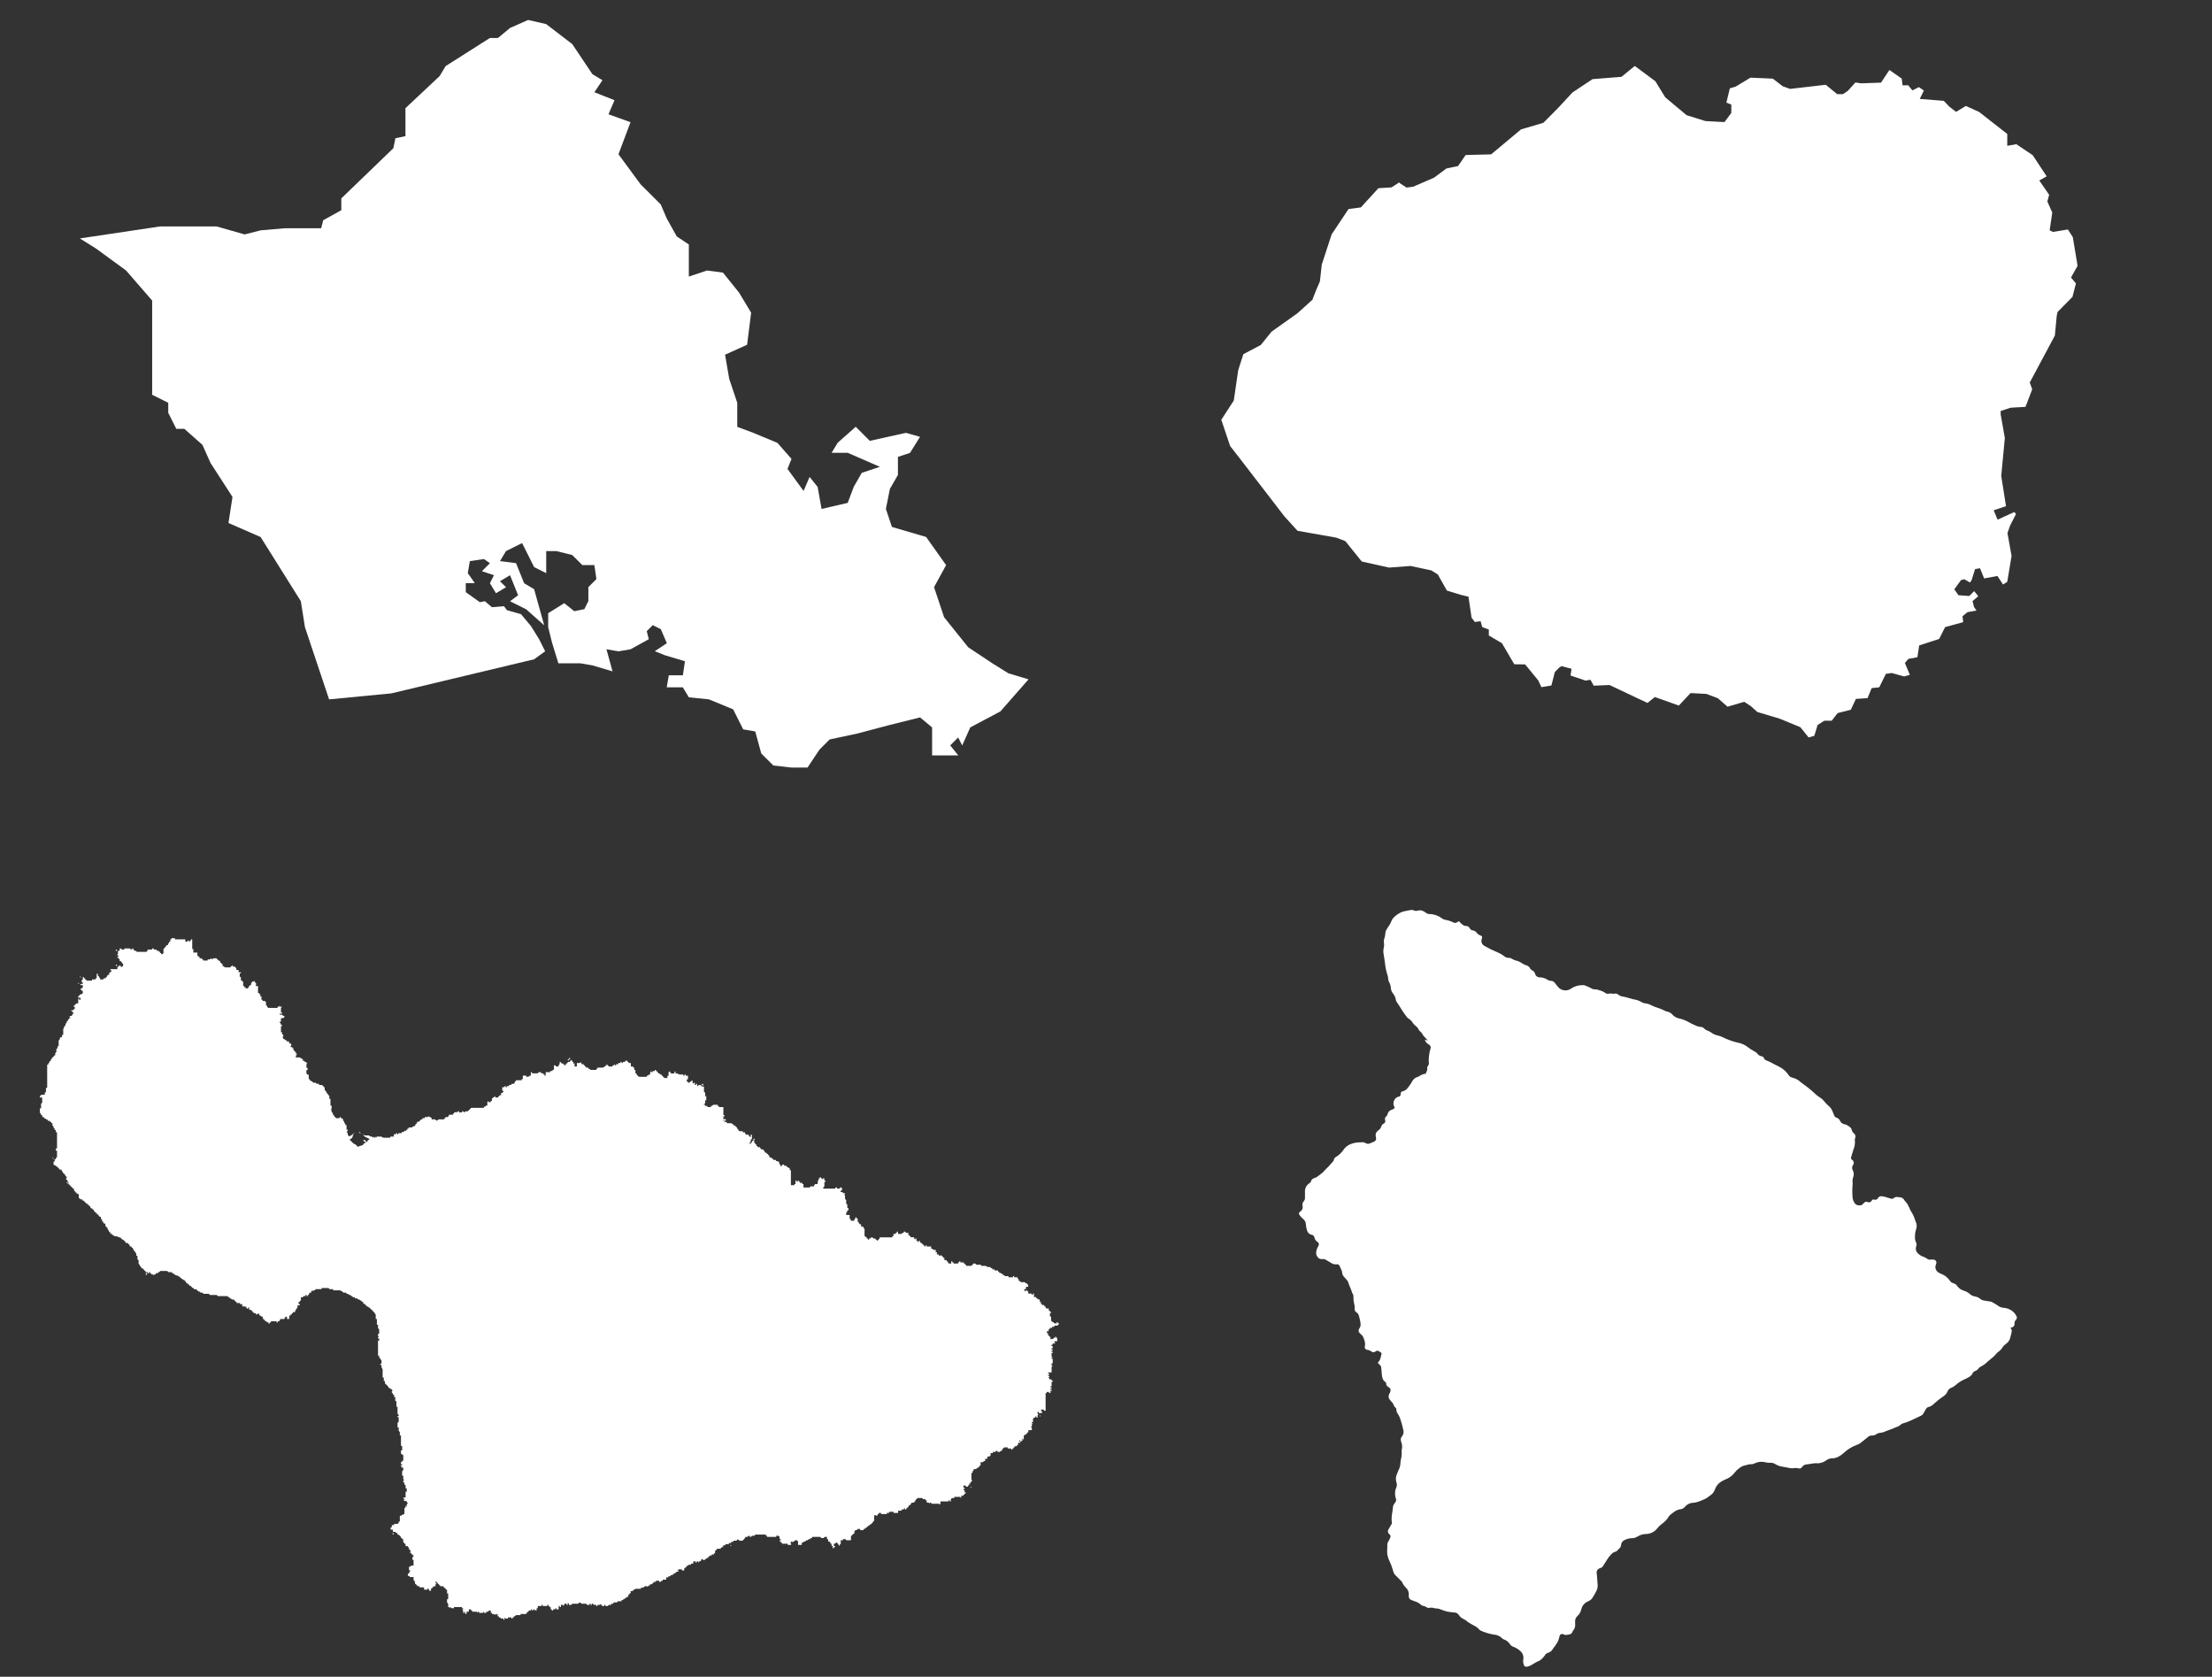 <svg xmlns="http://www.w3.org/2000/svg" width="95" height="72" viewBox="0 0 95 72" fill="none"><rect x="0" y="0" width="95" height="72" fill="#333333" stroke="none"/><path d="M22.939 28.31L16.81 29.773L14.134 30.031L13.097 26.933L12.92 25.815L11.193 23.06L9.812 22.458L9.985 21.339L9.04 19.876L8.694 19.102L7.917 18.414H7.572L7.226 17.726V17.296L6.535 16.951V12.906L5.414 11.615L4.119 10.669L3.429 10.238L6.883 9.722H9.299L10.508 10.066L11.198 9.89L12.235 9.801H13.793L13.881 9.457L14.658 9.027V8.519L16.893 6.365L16.982 5.935L17.413 5.847V4.645L18.88 3.268L19.139 2.838L21.039 1.632H21.385L21.903 1.202L22.68 0.857L23.456 1.034L24.579 1.895L25.443 3.186L25.874 3.444L25.528 3.96L26.392 4.304L26.133 4.907L27.079 5.247L26.562 6.624L27.512 7.915L28.375 8.775L28.634 9.378L29.066 10.153L29.584 10.497V11.875L30.361 11.616L31.05 11.705L31.741 12.565L32.259 13.426L32.087 14.803L31.14 15.231L31.317 16.263L31.663 17.296V18.328L32.353 18.586L33.389 19.017L33.993 19.705L33.821 20.135L34.512 21.082L34.77 20.479L35.116 20.91L35.284 21.853L36.407 21.594L36.665 20.906L37.011 20.304L37.788 20.045L36.407 19.443H35.716L35.975 19.013L36.752 18.325L37.355 18.93L38.909 18.586L39.513 18.758L39.082 19.446L38.564 19.618V20.393L38.218 20.995L38.047 21.853L38.306 22.627L39.774 23.057L40.633 24.266L40.115 25.213L40.547 26.504L41.583 27.794L42.619 28.482L43.309 28.912L44.173 29.171L42.965 30.547L41.67 31.236L41.324 32.01L41.151 31.666L40.81 32.007L41.156 32.437H40.032V31.236L39.514 30.805L38.133 31.15L36.838 31.494L35.63 31.752L35.198 32.184L34.681 32.959H33.99L33.213 32.87L32.695 32.355L32.436 31.408L31.918 31.319L31.487 30.459L30.447 30.031L29.584 29.943L29.325 29.513H28.635L28.724 28.996H29.328L29.416 28.394L28.553 28.135L28.121 27.963L28.64 27.619L28.38 27.016L28.034 26.844L27.776 27.103L27.864 27.447L27.082 27.88L26.564 27.968L26.046 27.88L26.307 28.828L25.444 28.571L24.926 28.482H23.981L23.716 27.621L23.543 26.933V26.331L24.233 25.9L24.665 26.245L25.096 26.157L25.269 25.812V25.21L25.614 24.865L25.526 24.263H25.008L24.576 23.832L23.892 23.663H23.458V24.61L22.94 24.352L22.423 23.32L21.732 23.663L21.473 24.094L22.163 24.182L22.509 25.043L22.94 25.301L23.372 26.85L22.595 26.162L21.905 25.818L22.25 25.559L21.905 24.699L21.473 24.957L21.732 25.215L21.301 25.473L21.041 25.043L21.214 24.699L20.697 24.527L21.041 24.182L20.783 24.006L20.178 24.094L20.09 24.61L20.392 25.04H20.004V25.427L20.608 25.858L20.824 25.815L21.126 26.073L21.644 26.03L21.773 26.201L22.378 26.373L22.809 26.89L23.155 27.45L23.413 27.965L22.941 28.31L22.939 28.31Z" fill="white"></path><path d="M4.975 41.42H5.025V41.47H4.975V41.42ZM10.917 42.114V42.163H10.966L10.917 42.114ZM4.975 40.776H5.025V40.826H4.975V40.776ZM3.341 42.212L3.39 42.262V42.212H3.341ZM3.44 41.965H3.489L3.44 41.916V41.965ZM15.226 48.65L15.126 48.7H15.176L15.225 48.65H15.226ZM15.424 48.65H15.473L15.523 48.675L15.424 48.6V48.65L15.424 48.65ZM12.7 45.234H12.75V45.283H12.7V45.234ZM15.523 48.675L15.572 48.712V48.7L15.523 48.675ZM30.18 46.57V46.521L30.131 46.57L30.18 46.62L30.23 46.57H30.18ZM31.122 48.155L31.17 48.105V48.056H31.072V48.105H31.121V48.155H31.122ZM32.359 48.898H32.408V48.948H32.359V48.898ZM24.436 45.431H24.485V45.481H24.436V45.431ZM24.386 45.481H24.436V45.53H24.386V45.481ZM2.846 50.73L2.895 50.829L2.945 50.78H2.895L2.846 50.73V50.73ZM6.262 54.741H6.312V54.642L6.262 54.692V54.74V54.741ZM2.252 49.739H2.284L2.252 49.69V49.739ZM2.284 49.739L2.351 49.839L2.301 49.739H2.284ZM44.69 60.783H44.641L44.69 60.832V60.783ZM45.037 57.168V57.071H45.086V57.021H45.183V56.972H45.281V56.922H45.429V56.873H45.482V56.824H45.433V56.774H45.385V56.824H45.288L45.239 56.774H45.191V56.726H45.142V56.531H45.092V56.382H45.142V56.333H45.092V56.283H45.043V56.186H44.946L44.896 56.137V56.087H44.847V56.038H44.749V55.989H44.701V55.891H44.651V55.794H44.554V55.744H44.505V55.696H44.407V55.547H44.358V55.597H44.309V55.547H44.161V55.45H44.111V55.401H44.062V55.45H44.013V55.401H43.963L44.013 55.351H44.062V55.254H44.159V55.156H44.11V55.107H44.061L44.011 55.057H43.852L43.802 55.008H43.753V54.943L43.703 54.894V54.846H43.556V54.797H43.506V54.846H43.312V54.797H43.163L43.114 54.747H43.065V54.698H43.016L42.958 54.652H42.909V54.603H42.861V54.553H42.712V54.504H42.615V54.455H42.569L42.52 54.405H42.423L42.325 54.356H42.131V54.306H41.936L41.886 54.257H41.789V54.306H41.74V54.356H41.493V54.306H41.443V54.257H41.394V54.208H41.245V54.159H41.196V54.208H41.147V54.257H40.952V54.208H40.902V54.159H40.853V54.257H40.755L40.706 54.207V54.159H40.657V54.109H40.559V54.012H40.511V53.963H40.462V53.913H40.313V53.864H40.237V53.767H40.187V53.669H40.09L40.041 53.621H39.992V53.523H39.797V53.474H39.751V53.523H39.702V53.474H39.652V53.425H39.603V53.375H39.553L39.504 53.326V53.276H39.456V53.326H39.406V53.276H39.357V53.179H39.307V53.228L39.258 53.179V53.13H39.109V53.081H39.06V53.032H39.01V52.934H38.913L38.864 52.885H38.814V52.934H38.765L38.715 52.984H38.567V52.886H38.517V52.936H38.469V52.985H38.371V53.083H38.322V53.132H37.777V53.18L37.678 53.28L37.579 53.18H37.517L37.468 53.132H37.421L37.372 53.18H37.324V53.23H37.274V53.18H37.227V53.132H37.177V53.083H37.13V52.769L37.081 52.72V52.67H36.983V52.573H36.934L36.885 52.523V52.474H36.836V52.322H36.786V52.273H36.737V52.322L36.688 52.371V52.419H36.539V52.37L36.49 52.32V52.171H36.342V52.074L36.39 52.025V51.975H36.44V51.878H36.39V51.729L36.342 51.68V51.532L36.292 51.483V51.334L36.243 51.285H36.292V51.235H36.195V51.186H36.098V51.136H36.147V51.087L36.197 51.039H36.147V50.989H36.098L36.048 51.039H35.951V50.989H35.902L35.853 51.039H35.357V50.989L35.406 50.94V50.745H35.456V50.696H35.406V50.598H35.357L35.308 50.648V50.598H35.259V50.549H35.209V50.598H35.16V50.696H35.111V50.745H35.16L35.111 50.794V50.844H35.013L34.964 50.893V50.943H34.816L34.767 50.992H34.507V50.843H34.458V50.794H34.36V50.745H34.313V50.695H34.264V50.745H34.215V50.695H34.166V50.844H34.116V50.893H33.967V50.249H33.918V50.152H33.869L33.819 50.102H33.771V50.053H33.673V50.004H33.624L33.525 50.103V50.005H33.475V49.908H33.426V49.859H33.328V49.809H33.231L33.132 49.71H33.083L33.033 49.661V49.601H32.984V49.552H32.934V49.504H32.885L32.836 49.456V49.407H32.786V49.358H32.689V49.31H32.639V49.261H32.542V49.214H32.492V49.164L32.393 49.065V48.968H32.344L32.294 49.016V49.065H32.245V49.115H32.197V49.065L32.245 49.016V48.919H32.294V48.724H32.245V48.821H32.197V48.772H32.147V48.722H32.05L32 48.673V48.624H31.903V48.574H31.754L31.706 48.525V48.475H31.657V48.427L31.557 48.328H31.508V48.278H31.459L31.409 48.229H31.214V48.18H31.117V48.13H31.067V47.935H31.117V47.886H31.067V47.539H30.873V47.489H30.823V47.44H30.629L30.579 47.489H30.53V47.539H30.381V47.489H30.284V47.44H30.234V47.392H30.284V47.243H30.333V47.048L30.284 47.097V46.903H30.234V46.656H30.137V46.59L30.088 46.639V46.59H29.99V46.639H29.941V46.542H29.892V46.589H29.842V46.492H29.793V46.541L29.743 46.492V46.395H29.694V46.444H29.645L29.596 46.493H29.547V46.444H29.497V46.347H29.547V46.19H29.449V46.14H29.4V46.19H29.35V46.14H29.156V46.091L29.107 46.14V46.091H29.01V45.994L28.96 46.043V46.093H28.812V46.043H28.762V45.994L28.713 46.043V46.192H28.664V46.289H28.516V46.24H28.466V46.19H28.417V46.141H28.368L28.318 46.092H28.269V46.042H28.22V45.993H28.17V45.943H28.121V45.993H28.023V46.042H27.974V45.993L27.924 46.042V46.139H27.875L27.826 46.189H27.776V46.238H27.438L27.338 46.139V46.09H27.289V45.941H27.24V45.844H27.19V45.795H27.093V45.646H26.995V45.597H26.946V45.548H26.849V45.597H26.751V45.646H26.702V45.597H26.652V45.646H26.555V45.696H26.458V45.745H26.408V45.696L26.359 45.745H26.309V45.795H26.155L26.055 45.695V45.745H26.006V45.794H25.958L25.908 45.843H25.66V45.892H25.611V45.941H25.364L25.314 45.892H25.265V45.843H25.168V45.794H25.118V45.745H25.069V45.695H24.971V45.646L24.923 45.597V45.646H24.774V45.795H24.677V45.646L24.628 45.695V45.598H24.578V45.549L24.529 45.499V45.549H24.479V45.598H24.382V45.647H24.333V45.697H24.283V45.746H24.234V45.697H24.184V45.647L24.143 45.689L24.135 45.647H24.086V45.598H24.036V45.695L23.987 45.745V45.794H23.889L23.84 45.745H23.791V45.94H23.727V45.989H23.63V46.038H23.435V46.187H23.386V46.138H23.338V46.088H23.241V46.039H23.144L23.094 46.088H22.847V46.039H22.798V46.188H22.748L22.699 46.237H22.602V46.188H22.453V46.336H22.404V46.385H22.157V46.434H22.107V46.492L22.058 46.541H21.96V46.588H21.863V46.638H21.766V46.685H21.716V46.636H21.667V46.685H21.57V46.834H21.619V46.882L21.57 46.932H21.52V47.029H21.471L21.372 47.128H21.274V47.079H21.225V47.128H21.175L21.126 47.178V47.275H21.076V47.325H20.979V47.275L20.93 47.325V47.472H20.88L20.831 47.522H20.782V47.571H20.238L20.089 47.72H19.992L19.942 47.769L19.893 47.72H19.843V47.769H19.696L19.745 47.72H19.648V47.769H19.598V47.72L19.549 47.769H19.5V47.819H19.45V47.868H19.277V47.917L19.228 47.966H19.131V48.015H19.081V48.065H18.833L18.784 48.114H18.734L18.686 48.065H18.537V48.015L18.488 47.966H18.438L18.389 47.917V47.966H18.24V48.015H18.143V48.065H18.092L17.993 48.164H17.943L17.894 48.213V48.263H17.845V48.312L17.795 48.361H17.746L17.696 48.411H17.549V48.459H17.499V48.509H17.45V48.558H17.352V48.608H17.255V48.657H17.108V48.706H17.058V48.657H17.009V48.706H16.911V48.804H16.763V48.853H16.466L16.368 48.804H16.174V48.853L16.124 48.804V48.853H16.076V48.804L16.026 48.853L15.977 48.804H15.928L15.83 48.754H15.663L15.614 48.717V48.754L15.663 48.804L15.858 48.901V48.95H15.808L15.759 49.048L15.662 48.95H15.612V48.999L15.71 49.048L15.66 49.098H15.611V49.147L15.513 49.197H15.47L15.372 49.246L15.275 49.149L15.178 49.099L15.03 48.952V48.902H15.078L15.128 48.853L15.177 48.704L14.982 48.801L14.933 48.704V48.655L14.883 48.605L14.933 48.556V48.506H14.883V48.312H14.834V48.262L14.785 48.213V48.163L14.735 48.114V48.065L14.686 48.015H14.636V47.966H14.587V48.015H14.439L14.39 47.966L14.341 47.917V47.868H14.291V47.771H14.242V47.673L14.192 47.624H14.242V47.475H14.192V47.184H14.143V47.035H14.094V46.974H14.044V46.925L13.996 46.876V46.827H13.946V46.683H13.897V46.634H13.848V46.587H13.699V46.537H13.601L13.552 46.488H13.455L13.405 46.438L13.308 46.389V46.34H13.259V46.146H13.209L13.16 46.096V45.948H13.209V45.85H13.16V45.703L13.209 45.653H13.16V45.604H13.11L13.061 45.554H13.012V45.505L12.963 45.456L12.866 45.406H12.702V45.357L12.752 45.308H12.702V45.16H12.654V45.11H12.604V45.013H12.557V44.963H12.508L12.458 44.914H12.508V44.817H12.46L12.412 44.768V44.719H12.314V44.669H12.265L12.216 44.62H12.166V44.571L12.117 44.521H12.166V44.424H12.117V44.326H12.067V44.062H12.117V44.013H12.067V43.965L12.018 43.916V43.868H12.067V43.72H12.165L12.214 43.671V43.621H12.165L12.115 43.572H12.018V43.523H12.115V43.473H12.066V43.279L12.115 43.23H12.018V43.181L11.969 43.23H11.92V43.279H11.523L11.473 43.23V43.181H11.424V43.032L11.376 42.983H11.278V42.933H11.229V42.785H11.18V42.687H11.13V42.638H11.081V42.34H10.983V42.291L11.033 42.241H10.983V42.193H10.934V42.143H10.837V42.193H10.787V42.29H10.738V42.34H10.688V42.389L10.639 42.438H10.542V42.389H10.492V42.34H10.443V42.145H10.393V42.095H10.345V41.947H10.296V41.798H10.345V41.749H10.248V41.651H10.15V41.554H10.101V41.505H10.003V41.439L9.954 41.489H9.905V41.538H9.658L9.608 41.489H9.559V41.391H9.509V41.342H9.46V41.293L9.411 41.243H9.361V41.194H9.313V41.148H9.164L9.115 41.197L9.065 41.148L9.016 41.197H8.919V41.245H8.724V41.196H8.674V41.148H8.577V41.099H8.528V41.051H8.478V40.903H8.303V40.75H8.255V40.333H8.205V40.383H8.156V40.432H8.106V40.383H8.057V40.432H7.96V40.335H7.512V40.286H7.363V40.335H7.313V40.432H7.264V40.482L7.216 40.531V40.581H7.166L7.117 40.629V40.678H7.067V40.728H7.022V40.923L6.972 40.972H6.923V40.923H6.874V40.873H6.824V40.824H6.727V40.774H6.63L6.58 40.725H6.531V40.774H6.336V40.824L6.287 40.873H5.88L5.831 40.824H5.781L5.732 40.774V40.725H5.683V40.774H5.634V40.725L5.585 40.774V40.725H5.337V40.774H5.239L5.19 40.725H5.141V40.822H5.092L5.043 40.872H5.092L5.043 40.921H5.092L5.043 40.971V41.03H5.092V41.079H5.041V41.127H5.09V41.175H5.139V41.273H5.188L5.237 41.322V41.371H5.287V41.469L5.237 41.518H5.188V41.469H5.091V41.518H5.04V41.616H4.742V41.664H4.791V41.714H4.742V41.763H4.689V41.86H4.64L4.591 41.91V41.959H4.542V42.008H4.445V42.058H4.301V42.008L4.251 41.959V41.91H4.202V41.812H4.152V42.007H4.104V42.056H3.952V42.106H3.704V42.056H3.654V42.007H3.605V41.958H3.556V42.055L3.507 42.104V42.154L3.556 42.202V42.252H3.459V42.301H3.556V42.398L3.507 42.448H3.458V42.497H3.507V42.547H3.556V42.644L3.507 42.692H3.458L3.358 42.792V42.841H3.456V42.938H3.408V42.889H3.359V43.084H3.261V43.133H3.212V43.183H3.163V43.231H3.212V43.328H3.163V43.378H3.065V43.427H3.114V43.477H3.163V43.526H3.114V43.575L3.065 43.625H3.016L2.966 43.674H3.016V43.723H2.966V43.772H2.917V43.846H2.864V43.944H2.815V44.041H2.765V44.09L2.716 44.188V44.435H2.667V44.532H2.617L2.568 44.581V44.631L2.519 44.68V44.927H2.47V45.025H2.421V45.173L2.371 45.223V45.32H2.322V45.37H2.272V45.419H2.223V45.468L2.174 45.518V45.567H2.124V45.617L2.075 45.666V45.715H2.026V46.713H1.973V46.908H1.923V47.005H1.762V47.055H1.714V47.152L1.764 47.103L1.813 47.152V47.347L1.764 47.395V47.59H1.714V47.785L1.764 47.834V47.884H1.811V47.932L1.861 47.981H1.908V48.031H1.957L2.006 48.08H2.055V48.13H2.153V48.179H2.202V48.228H2.252V48.326L2.301 48.375V48.424L2.35 48.473V48.523H2.4V48.62H2.449V49.313H2.4V49.411H2.449V49.678L2.4 49.728V49.777H2.35V49.874H2.301V50.022H2.35L2.4 50.072H2.449V50.121H2.498V50.17H2.547V50.22H2.644V50.269L2.694 50.319V50.368H2.743V50.417H2.793V50.467L2.842 50.515L2.891 50.565H2.842V50.662H2.891V50.711L2.941 50.761V50.858H2.99V50.907H3.039V50.957H3.088V51.006H3.137V51.055H3.187V51.152H3.236V51.202H3.286V51.251H3.335L3.384 51.3V51.449H3.434V51.498H3.531V51.547H3.581L3.729 51.696H3.779V51.745H3.828V51.794H3.877V51.844L3.927 51.893H3.976V51.943H4.026V52.007H4.074V52.056H4.123V52.105H4.173V52.154H4.235V52.2L4.284 52.25H4.332V52.347H4.381V52.445H4.429V52.494L4.478 52.543H4.526V52.641L4.574 52.69L4.624 52.739V52.789L4.673 52.838V52.888H4.722V52.937L4.772 52.986H4.821V53.036H4.871L4.92 53.085H5.017L5.115 53.134H5.164L5.263 53.233H5.313V53.282H5.362V53.332H5.412V53.381H5.509V53.431H5.558V53.48L5.608 53.529H5.656V53.579H5.706V53.627L5.755 53.677V53.726H5.804V53.776L5.854 53.825V53.922H5.903V54.071L5.953 54.12V54.268L6.002 54.318V54.367H6.051V54.416L6.101 54.466H6.149V54.515H6.199V54.565H6.248V54.626H6.345V54.674H6.395V54.626H6.444V54.674H6.494V54.723H6.591V54.772L6.64 54.723H6.689V54.673H6.786V54.626H6.836L6.885 54.576H7.177L7.243 54.626H7.391V54.674H7.441L7.49 54.724L7.588 54.773H7.637L7.686 54.822H7.735V54.872H7.784V54.916H7.834L7.883 54.966H7.932V55.013H7.982V55.063L8.031 55.112H8.081V55.161H8.13V55.21H8.179L8.228 55.259L8.277 55.309H8.327V55.358H8.424L8.523 55.458H8.573L8.622 55.507H8.72V55.556H8.967L9.016 55.606H9.308L9.357 55.655H9.767L9.816 55.703H9.864V55.753H9.914L9.963 55.802H10.06V55.852H10.11V55.901H10.159V55.95H10.307V56H10.404V56.097H10.553V56.147H10.602V56.196H10.652V56.147H10.701V56.244H10.799V56.293H10.847V56.343H10.896V56.392H10.994V56.442H11.043L11.093 56.392L11.142 56.442V56.491H11.191L11.241 56.54H11.29V56.638H11.339V56.687H11.388V56.736H11.437L11.487 56.785H11.536V56.834H11.586V56.785H11.635V56.736H11.882V56.785H11.931V56.736H11.981L12.03 56.687V56.638H12.225V56.588L12.274 56.539H12.324V56.636H12.421V56.488H12.485V56.438H12.535V56.389H12.582V56.34H12.68V56.242H12.729V56.194L12.778 56.144V56.047H12.876V55.998H12.826V55.9H12.876V55.851H12.924V55.702H13.021V55.654H13.119V55.604H13.168V55.654H13.218V55.604H13.267V55.555L13.316 55.505H13.366V55.456L13.414 55.407L13.464 55.456V55.407H13.513L13.563 55.357H13.81V55.308H14.107L14.157 55.357H14.306V55.407H14.602L14.7 55.456L14.749 55.505H14.847L14.896 55.555H14.945L14.994 55.604H15.043L15.092 55.654H15.142V55.702H15.239V55.752H15.337L15.386 55.801H15.435L15.484 55.85H15.533V55.9H15.594V55.949L15.643 55.998H15.692V56.048H15.742V56.097H15.791L15.841 56.147H15.89V56.196H15.939V56.245H15.989V56.294H16.037V56.343H16.087V56.393L16.136 56.442V56.637H16.186V56.884H16.235V57.032L16.284 57.082V57.277H16.235V57.374H16.284L16.235 57.423V57.473H16.284V57.57H16.235V58.214H16.284V58.312H16.334V58.361L16.383 58.41V58.559H16.334V58.609H16.383V58.706L16.433 58.803V59.151H16.482V59.299H16.53V59.397L16.679 59.545V59.595H16.728L16.778 59.644H16.827V59.694H16.877L16.827 59.743V59.792L16.877 59.841V59.89H16.926V59.987H16.975V60.161H17.025V60.408H17.073V60.706L17.123 60.755V60.804H17.073V60.854H17.123V61.049L17.073 61.098V61.293H17.123V61.441L17.172 61.49V61.639H17.221V62.084H17.271V62.279H17.221V62.428H17.271V62.476H17.32V62.724H17.271V62.773H17.221V62.871H17.271V62.92H17.221V62.98H17.271V63.026H17.32V63.123L17.271 63.173V63.367H17.32V63.515L17.37 63.565H17.32V63.662H17.37V63.759H17.419V63.908H17.468V64.056H17.419V64.304H17.322V64.353H17.371V64.403H17.322L17.371 64.452H17.468V64.501L17.518 64.55L17.468 64.599V64.697L17.419 64.647V64.745H17.37V64.993L17.32 65.042H17.271L17.221 65.09H17.172V65.338H17.123V65.388L17.073 65.437H16.925V65.487H16.828V65.584H16.779V65.681H16.876V65.779H16.974L17.023 65.828H17.071V65.896H17.121L17.22 65.995V66.045H17.269V66.094H17.319V66.242H17.368V66.291H17.418V66.388H17.515V66.438H17.563V66.535H17.613V66.585L17.662 66.633H17.613V66.683H17.662V66.732H17.712V66.781H17.761V66.831L17.712 66.88V66.978H17.761V67.225H17.664L17.614 67.274H17.565V67.423H17.614V67.472H17.565L17.614 67.521H17.565V67.571H17.516V67.668H17.565L17.614 67.718H17.763V67.866H17.823L17.774 67.916H17.823V68.013H17.873V68.062H17.92V68.112H18.017V68.161H18.212V68.259H18.361V68.209H18.41V68.259L18.46 68.308H18.509V68.211H18.559V68.162H18.608V68.113H18.705V68.015H18.755L18.705 67.966V67.917H18.755V67.966H18.804V68.015H18.854V68.065H18.903V68.114H19.052V68.164H19.101V68.212H19.149V68.261H19.199V68.42H19.248V68.668H19.199V68.809L19.248 68.859V69.007H19.298V69.057L19.347 69.007L19.396 69.057H19.494V69.007H19.84V69.057H19.89V69.106H19.84L19.89 69.155V69.253H19.939V69.204H19.988L19.939 69.253H19.988V69.302H20.038V69.205H20.135V69.107H20.232V69.157H20.282V69.206H20.477L20.526 69.255V69.206H20.575V69.255H20.737L20.786 69.206V69.255H20.884V69.206H20.981V69.157H21.078V69.254H21.128V69.304H21.225V69.353L21.275 69.304L21.324 69.353V69.304H21.373V69.401H21.423V69.45H21.472L21.522 69.5H21.619V69.549H21.668V69.452L21.718 69.501H21.815V69.452H21.964V69.501H22.013V69.452H22.063V69.402H22.112L22.161 69.353H22.356V69.304H22.604V69.254H22.654V69.206H22.703V69.156H22.8V69.107H22.85V69.156H22.899V69.107H22.948V69.156L22.998 69.107V69.156H23.047V69.059H23.097V68.962H23.262V68.912H23.31V68.962H23.505V68.912H23.554V68.962H23.603V69.011H23.651V69.108H23.7V69.158H23.747V69.108H23.845V69.059H23.894V69.108H23.992V68.96H24.041V69.009H24.09V68.912H24.188V68.961L24.237 68.912V68.862H24.334V68.912H24.384V68.814L24.433 68.864V68.913H24.531L24.58 68.864H24.828L24.877 68.814H24.926L24.975 68.864H25.17L25.219 68.913H25.317V68.864H25.365V68.913H25.415V68.864H25.464L25.513 68.913H25.611V68.963H25.66V68.913H25.758L25.807 68.864V68.913H25.856V68.963H25.954V68.913H26.003V68.963H26.101L26.15 68.913H26.247V68.864H26.345V68.807H26.492L26.542 68.758H26.691V68.71H26.74L26.789 68.662H26.839V68.613H26.888L26.936 68.564H26.986V68.467H27.035V68.419H27.085V68.322H27.182V68.272H27.232L27.281 68.223H27.528V68.174H27.625L27.675 68.125H27.724V68.076L27.773 68.125H27.823L27.872 68.076H27.922V68.026H28.019V67.977H28.068V67.927H28.166V67.878H28.314V67.927H28.364L28.413 67.878H28.462V67.829H28.61V67.731H28.708V67.682H28.799V67.633H28.896V67.584H28.945L28.995 67.535H29.043V67.485H29.14V67.436H29.09L29.139 67.386H29.288V67.436H29.385V67.338H29.434V67.289H29.484V67.24H29.532L29.582 67.19H29.679V67.142H29.776V67.044H29.874V67.094H29.923V67.044H29.973L30.022 67.094V67.044H30.07L30.12 66.995V66.946H30.169L30.219 66.995H30.268V66.946H30.317L30.367 66.896H30.416V66.847H30.466V66.797H30.563V66.748H30.66V66.699H30.71V66.601L30.809 66.502H30.958V66.453H31.007V66.403L31.057 66.453V66.355H31.154V66.306H31.303V66.257H31.4V66.207H31.497V66.158H31.645V66.109H31.712L31.762 66.158H31.906V66.109H31.956V66.06H32.005V65.994H32.103L32.151 65.944H32.2V65.994H32.25L32.299 65.944H32.397L32.446 65.895H32.892V65.944H32.941V65.994H33.337V65.944H33.434L33.484 65.994V66.091H33.533V66.14H33.484V66.189H33.533V66.238H33.583V66.288H33.83V66.337H33.978V66.288L33.929 66.238H33.978V66.189H34.028V66.238L34.077 66.189H34.127V66.14H34.224L34.273 66.189V66.338H34.433V66.24H34.482L34.532 66.191H34.581L34.63 66.141H34.68L34.729 66.093H34.778L34.827 66.044H34.877V65.994H35.224L35.272 66.044H35.37L35.419 65.994H35.516V66.092H35.566V66.189H35.615L35.665 66.238V66.288H35.714V66.385H35.763V66.483H35.812V66.433H35.861V66.384H35.812V66.286H35.861L35.911 66.237H35.96V66.286H36.009V66.336L36.059 66.385V66.336L36.108 66.286V66.138H36.206V66.089H36.303L36.352 66.138H36.547V65.943H36.596V65.897H36.646V65.848H36.695V65.751L36.745 65.701H36.794L36.843 65.652H36.94V65.704H37.089V65.654H37.151V65.607H37.2L37.25 65.558L37.299 65.509H37.347V65.459H37.397L37.496 65.36V65.311H37.545V65.064H37.643V65.112L37.692 65.064V65.014H37.742V64.965H37.839V65.014H38.086V64.965H38.183V64.916H38.378V64.965H38.573V64.868H38.722V64.818H38.819V64.769H38.868V64.818H38.917V64.769H38.966V64.719H39.016V64.67L39.065 64.621H39.114V64.571L39.164 64.523H39.261V64.473H39.311V64.424L39.36 64.374L39.408 64.325H39.603L39.653 64.374H39.75V64.424H39.799V64.521H39.897V64.57L39.945 64.521H39.995V64.57H40.342V64.619L40.391 64.57V64.472H40.737V64.423H40.787V64.472H40.836V64.375L40.886 64.326H40.983V64.276H41.231L41.28 64.326V64.228H41.378V64.179H41.427V64.129H41.477V64.08H41.427V63.983H41.378V63.933H41.427V63.884H41.378V63.786H41.475V63.836H41.572V63.786H41.622V63.689L41.671 63.739V63.641H41.721V63.592H41.77L41.721 63.542V63.245H41.77V63.178L41.819 63.129V63.082H41.917L41.966 63.032H42.015V62.985H42.064V62.935H42.114V62.787H42.211L42.26 62.737H42.31V62.64H42.407V62.542H42.495L42.544 62.493V62.396H42.641V62.346H42.739L42.788 62.297H42.837V62.346H42.935L42.984 62.297H43.034V62.248L43.082 62.198L43.132 62.149H43.28V62.198H43.429V62.248H43.478V62.198H43.528V62.149H43.577V62.099H43.674V62.05H43.724V61.953H43.821V61.903H43.772V61.854H43.821V61.903H43.871V61.854H43.92V61.804H43.871L43.92 61.755V61.804H43.969V61.656L44.019 61.606H44.068V61.557H44.117V61.508H44.166V61.41H44.315V61.313L44.265 61.263H44.315V61.166L44.364 61.117H44.315V61.067H44.364V60.919L44.413 60.87H44.463V60.821H44.512V60.87H44.562V60.773L44.611 60.723H44.562V60.626H44.611V60.675H44.759V60.626H44.709L44.759 60.577H44.709V60.527H44.807L44.856 60.577H44.906V59.818H44.955V59.769H45.052V59.818H45.115V59.721H45.164V59.671H45.115V59.622H45.164V59.572H45.115V59.523H45.164V59.328H45.212V59.279H45.163V59.229H45.066V59.18L45.016 59.131H45.066V59.081H45.016V59.032H45.066V58.982H45.016V58.933H45.164V58.686L45.213 58.637H45.164V58.539H45.212V58.344H45.163V58.296H45.212L45.163 58.247V58.098H45.212V58.049H45.163V57.999H45.212V57.95H45.163V57.9H45.212V57.803H45.163V57.74H45.212V57.69H45.31V57.643H45.26L45.31 57.593H45.407V57.449H45.358V57.399H45.31V57.449H45.261L45.212 57.498H45.114V57.401H45.065V57.351H45.015V57.254H44.966V57.157L44.964 57.148L45.037 57.168ZM41.718 63.853H41.669L41.718 63.902V63.853ZM16.86 65.834H16.909V65.883H16.86V65.834ZM31.418 66.379L31.369 66.329V66.379H31.418Z" fill="white"></path><path d="M57.915 8.977L58.445 8.906L59.2 8.081L59.764 8.046L60.09 7.834L60.126 7.87L60.408 8.054L60.691 8.018L61.59 7.629L62.119 7.235L62.62 7.129L62.947 6.656L64.041 6.628L65.325 5.556L66.285 5.273L66.928 4.624L67.534 3.97L68.396 3.398L69.638 3.299L70.21 2.833L71.093 3.487L71.516 4.176L71.868 4.472L72.433 4.945L73.245 5.199L74.062 5.242L74.356 4.849V4.489L74.144 4.407L74.292 3.793L74.537 3.722L75.18 3.334L76.139 3.377L76.563 3.704L76.881 3.817L78.412 3.64L78.903 4.043H79.148L79.359 3.902L79.686 3.542L79.931 3.578L80.785 3.549L81.145 3.005L81.674 3.373L81.709 3.662H81.954L82.131 3.881L82.414 3.74L82.625 3.889L82.449 4.248L83.48 4.33L83.725 4.584L84.007 4.803L84.43 4.549L85.002 4.81L86.207 5.753V6.261L86.595 6.191L87.3 6.663L87.9 7.573L87.582 7.75L88.006 8.364L87.928 8.654L88.14 9.126L88.027 9.889L88.168 9.959L88.81 9.854L89.022 10.181L89.227 11.416L88.945 11.916L89.156 12.171L89.007 12.749L88.365 13.399L88.33 13.575L88.252 14.408L87.173 16.426L87.279 16.716L86.99 17.471L86.354 17.507L85.924 17.647V17.796L86.103 18.806L85.948 20.436L86.153 21.734L85.623 21.912L85.792 22.314L86.506 21.987L86.584 22.069L86.329 22.566L86.216 22.892L86.392 23.873L86.206 24.985L86.025 25.099L85.785 24.732L85.213 24.838L85.037 24.401L84.825 24.436L84.677 24.908L84.607 25.015L84.362 24.873L84.222 24.908L83.932 25.304L84.109 25.558L84.574 25.593L84.786 25.382L84.961 25.601L84.716 25.812L84.78 26.067L84.886 26.215L84.498 26.285L84.285 26.461L84.314 26.715L83.538 26.927L83.283 27.435L82.425 27.714L82.347 28.222L81.959 28.293L81.811 28.469L82.023 28.977L81.778 29.047L81.248 28.899L80.994 28.935L80.71 29.512L80.383 29.548L80.207 29.977L79.706 30.012L79.487 30.478L78.922 30.619L78.668 30.946H78.351L78.062 31.13L77.92 31.596L77.675 31.666L77.323 31.227L76.434 30.86L75.474 30.573L75.192 30.319L74.909 30.135L74.196 30.346L73.772 29.979L73.282 29.796L72.604 29.761L72.102 30.297L71.073 29.93L70.755 30.184L69.123 29.414L68.446 29.443L68.306 29.189L68.093 29.224L67.452 29.006L67.493 28.716L67.063 28.603L66.957 28.674L66.777 28.856L66.629 29.435L66.199 29.506L66.064 29.216L65.5 28.529L65.034 28.523L64.505 27.619L63.941 27.287V27.033L63.658 26.927L63.587 26.673L63.343 26.708L63.201 26.525L63.067 25.621L62.74 25.543L62.141 25.36L61.752 24.669L61.469 24.492L60.58 24.302L59.656 24.372L58.484 24.111L57.779 23.236L57.39 23.087L55.725 22.792L55.16 22.17L53.255 19.696L52.831 19.152L52.452 18.025L52.988 17.199L53.179 15.892L53.398 15.209L54.147 14.814L54.611 14.241L55.721 13.452L56.364 12.873L56.503 12.512L56.687 12.082L56.768 11.355L57.193 10.06L57.915 8.978L57.915 8.977Z" fill="white"></path><g clip-path="url(#clip0_74_976)"><path d="M59.781 65.418C59.771 65.359 59.766 65.29 59.766 65.221C59.766 65.133 59.775 65.047 59.791 64.963L59.789 64.972C59.801 64.896 59.816 64.827 59.82 64.753C59.82 64.676 59.849 64.605 59.897 64.549V64.549C59.915 64.531 59.93 64.509 59.942 64.486L59.943 64.484C59.953 64.459 59.959 64.429 59.96 64.398C59.958 64.375 59.953 64.353 59.944 64.333V64.335C59.925 64.275 59.914 64.205 59.914 64.133C59.914 64.041 59.933 63.952 59.967 63.871L59.965 63.876C59.982 63.841 59.992 63.8 59.992 63.757C59.992 63.723 59.986 63.69 59.974 63.66L59.975 63.661C59.959 63.614 59.95 63.56 59.95 63.504C59.95 63.425 59.968 63.349 60.001 63.28L60 63.284C60.028 63.208 60.062 63.139 60.092 63.067C60.123 62.992 60.143 62.905 60.145 62.814V62.813C60.148 62.762 60.155 62.713 60.167 62.667L60.166 62.672C60.188 62.591 60.2 62.498 60.2 62.403C60.2 62.375 60.199 62.348 60.197 62.32V62.324C60.197 62.317 60.196 62.309 60.196 62.301C60.196 62.273 60.2 62.245 60.206 62.219V62.221C60.213 62.189 60.218 62.151 60.218 62.112C60.218 62.05 60.206 61.991 60.185 61.937L60.186 61.94C60.18 61.923 60.174 61.902 60.169 61.881V61.878C60.163 61.859 60.159 61.838 60.159 61.816C60.159 61.765 60.178 61.718 60.209 61.681C60.254 61.628 60.28 61.56 60.28 61.486C60.28 61.46 60.277 61.434 60.27 61.409V61.411C60.224 61.192 60.168 61.003 60.099 60.821L60.108 60.849C60.087 60.796 60.062 60.751 60.031 60.708L60.033 60.71C59.995 60.664 59.972 60.606 59.972 60.542C59.972 60.539 59.972 60.535 59.972 60.531C59.972 60.494 59.955 60.46 59.928 60.437C59.924 60.434 59.921 60.431 59.918 60.428C59.856 60.381 59.857 60.303 59.812 60.247C59.766 60.192 59.721 60.149 59.683 60.096C59.654 60.059 59.637 60.014 59.637 59.964C59.637 59.922 59.65 59.882 59.671 59.848L59.67 59.849C59.688 59.818 59.703 59.782 59.714 59.744L59.715 59.741C59.719 59.727 59.722 59.712 59.722 59.696C59.722 59.648 59.697 59.605 59.658 59.578H59.658C59.655 59.575 59.651 59.572 59.648 59.57C59.577 59.54 59.529 59.475 59.529 59.4C59.529 59.391 59.53 59.382 59.531 59.374V59.375C59.527 59.368 59.523 59.362 59.518 59.356C59.387 59.281 59.359 59.162 59.348 59.032C59.341 58.934 59.329 58.834 59.321 58.735C59.317 58.672 59.283 58.617 59.233 58.581H59.233C59.17 58.534 59.165 58.513 59.213 58.464C59.3 58.373 59.294 58.255 59.331 58.149C59.332 58.144 59.333 58.137 59.333 58.13C59.333 58.104 59.319 58.082 59.298 58.068C59.271 58.049 59.24 58.031 59.207 58.015L59.203 58.014C59.189 58.005 59.17 58 59.151 58C59.126 58 59.103 58.008 59.086 58.023C59.062 58.048 59.026 58.064 58.987 58.064C58.947 58.064 58.912 58.048 58.887 58.023C58.845 57.992 58.793 57.971 58.736 57.964H58.735C58.666 57.964 58.61 57.911 58.61 57.847C58.61 57.832 58.612 57.818 58.618 57.806V57.806C58.655 57.664 58.593 57.542 58.549 57.416C58.528 57.375 58.5 57.34 58.467 57.311C58.447 57.287 58.417 57.27 58.398 57.246C58.368 57.217 58.349 57.177 58.349 57.134C58.349 57.1 58.361 57.068 58.38 57.042V57.043C58.461 56.939 58.434 56.829 58.415 56.718C58.404 56.655 58.386 56.592 58.369 56.529C58.358 56.458 58.319 56.396 58.262 56.354H58.261C58.211 56.325 58.178 56.274 58.178 56.215C58.178 56.206 58.178 56.196 58.18 56.187V56.188C58.181 56.176 58.182 56.162 58.182 56.148C58.182 56.081 58.171 56.017 58.151 55.957L58.153 55.962C58.136 55.884 58.127 55.795 58.127 55.704C58.127 55.695 58.127 55.686 58.127 55.677V55.678C58.127 55.675 58.127 55.671 58.127 55.667C58.127 55.617 58.111 55.57 58.083 55.531L58.084 55.532C58.078 55.525 58.073 55.518 58.07 55.51C58.036 55.37 57.961 55.245 57.919 55.108C57.903 55.044 57.871 54.988 57.827 54.942C57.796 54.91 57.769 54.876 57.738 54.843C57.681 54.789 57.645 54.715 57.641 54.634V54.633C57.636 54.592 57.624 54.554 57.606 54.52L57.606 54.522C57.587 54.473 57.564 54.426 57.542 54.379C57.509 54.303 57.475 54.28 57.393 54.289C57.383 54.291 57.371 54.291 57.359 54.291C57.293 54.291 57.232 54.271 57.182 54.237H57.183C57.112 54.195 57.04 54.156 56.971 54.113C56.927 54.081 56.87 54.062 56.809 54.062C56.802 54.062 56.794 54.062 56.787 54.063H56.788C56.777 54.065 56.765 54.066 56.753 54.066C56.696 54.066 56.645 54.041 56.613 54.003C56.558 53.952 56.524 53.882 56.524 53.805C56.524 53.795 56.525 53.784 56.526 53.774V53.776C56.535 53.684 56.564 53.601 56.609 53.527L56.607 53.53C56.621 53.508 56.632 53.483 56.638 53.456V53.454C56.642 53.445 56.644 53.434 56.644 53.422C56.644 53.393 56.63 53.366 56.608 53.349C56.594 53.336 56.579 53.326 56.565 53.315C56.508 53.272 56.467 53.212 56.452 53.143V53.141C56.447 53.082 56.401 53.034 56.341 53.022H56.34C56.16 52.986 56.137 52.849 56.103 52.719C56.094 52.669 56.086 52.607 56.081 52.544V52.539C56.07 52.458 56.027 52.388 55.964 52.34H55.964C55.91 52.293 55.862 52.242 55.821 52.187L55.819 52.184C55.772 52.123 55.772 52.075 55.834 52.032C55.904 51.989 55.949 51.917 55.949 51.834C55.949 51.813 55.946 51.791 55.94 51.771V51.773C55.937 51.76 55.935 51.744 55.935 51.728C55.935 51.671 55.958 51.619 55.996 51.579C56.027 51.541 56.046 51.493 56.046 51.442C56.046 51.434 56.046 51.427 56.044 51.42V51.42C56.044 51.33 56.049 51.239 56.044 51.149C56.044 51.146 56.044 51.143 56.044 51.14C56.044 51.016 56.106 50.905 56.202 50.832L56.203 50.831C56.216 50.82 56.23 50.809 56.245 50.8L56.247 50.799C56.278 50.781 56.301 50.751 56.308 50.717V50.716C56.32 50.646 56.377 50.618 56.437 50.591C56.489 50.575 56.534 50.555 56.575 50.529L56.574 50.53C56.677 50.438 56.806 50.372 56.889 50.258C56.919 50.223 56.949 50.192 56.981 50.163C56.997 50.147 57.016 50.134 57.031 50.117C57.102 50.041 57.174 49.96 57.244 49.88C57.262 49.862 57.275 49.839 57.282 49.814V49.813C57.289 49.755 57.326 49.705 57.379 49.678H57.379C57.477 49.616 57.562 49.544 57.632 49.461L57.634 49.459C57.655 49.437 57.674 49.412 57.691 49.386L57.693 49.383C57.826 49.177 58.037 49.091 58.282 49.058C58.332 49.051 58.385 49.058 58.435 49.052C58.454 49.048 58.474 49.046 58.495 49.046C58.557 49.046 58.615 49.063 58.663 49.092L58.662 49.091C58.688 49.106 58.721 49.115 58.755 49.115C58.785 49.115 58.813 49.108 58.838 49.096H58.837C58.896 49.071 58.955 49.045 59.014 49.02C59.065 49 59.101 48.953 59.101 48.899C59.101 48.885 59.099 48.872 59.095 48.86V48.861C59.09 48.84 59.086 48.814 59.084 48.788V48.785C59.081 48.773 59.08 48.758 59.08 48.744C59.08 48.658 59.126 48.582 59.196 48.537L59.197 48.536C59.254 48.5 59.297 48.448 59.316 48.387V48.385C59.332 48.324 59.373 48.274 59.429 48.246L59.431 48.245C59.469 48.226 59.495 48.19 59.495 48.148C59.495 48.139 59.494 48.131 59.492 48.123V48.124C59.491 48.105 59.488 48.087 59.483 48.071V48.073C59.481 48.063 59.479 48.052 59.479 48.041C59.479 48.007 59.495 47.976 59.52 47.955C59.556 47.922 59.583 47.88 59.596 47.834V47.832C59.615 47.749 59.678 47.683 59.761 47.656H59.763C59.793 47.643 59.824 47.631 59.852 47.617C59.876 47.607 59.893 47.584 59.893 47.559C59.893 47.548 59.89 47.538 59.885 47.528C59.879 47.513 59.867 47.498 59.862 47.482C59.851 47.452 59.845 47.417 59.845 47.382C59.845 47.286 59.889 47.2 59.96 47.14C59.991 47.117 60.028 47.1 60.069 47.09H60.071C60.118 47.083 60.153 47.046 60.153 47.001V47C60.153 46.981 60.155 46.963 60.158 46.946V46.948C60.159 46.907 60.189 46.872 60.23 46.862H60.231C60.394 46.831 60.463 46.711 60.544 46.602C60.578 46.556 60.613 46.501 60.644 46.444L60.649 46.435C60.695 46.343 60.779 46.275 60.881 46.243L60.883 46.243C60.912 46.235 60.937 46.224 60.96 46.209H60.959C61.032 46.153 61.123 46.116 61.224 46.107H61.226C61.262 46.024 61.317 45.956 61.292 45.859C61.292 45.858 61.292 45.855 61.292 45.853C61.292 45.824 61.304 45.797 61.323 45.776C61.352 45.739 61.369 45.692 61.369 45.642C61.369 45.624 61.367 45.607 61.362 45.59V45.591C61.361 45.57 61.36 45.546 61.36 45.521C61.36 45.496 61.361 45.471 61.363 45.447V45.45C61.371 45.297 61.398 45.154 61.439 45.016L61.435 45.031C61.441 45.015 61.445 44.998 61.445 44.98C61.445 44.921 61.408 44.869 61.354 44.844H61.354C61.294 44.81 61.246 44.762 61.215 44.705L61.214 44.703C61.206 44.685 61.2 44.664 61.197 44.642V44.64L61.294 44.678C61.294 44.672 61.306 44.661 61.304 44.659C61.271 44.622 61.237 44.583 61.204 44.551C61.17 44.518 61.139 44.481 61.111 44.443L61.109 44.44C61.076 44.37 61.028 44.312 60.969 44.267L60.968 44.266C60.953 44.256 60.942 44.242 60.936 44.225V44.224C60.905 44.15 60.852 44.088 60.786 44.044L60.785 44.043C60.74 44.004 60.701 43.959 60.668 43.911L60.666 43.908C60.626 43.838 60.568 43.781 60.497 43.742L60.495 43.74C60.454 43.713 60.42 43.678 60.396 43.637L60.395 43.636C60.239 43.446 60.133 43.227 59.989 43.031C59.971 43.008 59.958 42.98 59.953 42.95V42.949C59.935 42.831 59.885 42.727 59.812 42.64L59.813 42.642C59.769 42.585 59.741 42.515 59.736 42.439V42.438C59.73 42.336 59.701 42.243 59.653 42.16L59.655 42.164C59.635 42.128 59.623 42.085 59.622 42.04C59.617 41.975 59.604 41.915 59.584 41.857L59.585 41.862C59.543 41.731 59.508 41.576 59.489 41.417L59.488 41.405C59.466 41.26 59.449 41.113 59.423 40.968C59.416 40.931 59.411 40.889 59.411 40.846C59.411 40.802 59.416 40.76 59.424 40.719L59.423 40.723C59.437 40.677 59.444 40.623 59.444 40.568C59.444 40.527 59.44 40.488 59.432 40.45L59.433 40.454C59.432 40.444 59.431 40.433 59.431 40.421C59.431 40.387 59.437 40.355 59.448 40.325L59.447 40.327C59.476 40.244 59.495 40.148 59.501 40.049V40.046C59.504 40.005 59.517 39.968 59.538 39.934L59.537 39.936C59.568 39.878 59.599 39.83 59.632 39.785L59.628 39.79C59.682 39.721 59.726 39.641 59.757 39.555L59.759 39.548C59.779 39.493 59.81 39.445 59.85 39.405C59.945 39.306 60.06 39.225 60.188 39.168L60.194 39.165C60.224 39.152 60.26 39.141 60.296 39.133L60.3 39.132C60.39 39.113 60.481 39.097 60.572 39.078C60.587 39.074 60.606 39.071 60.624 39.071C60.66 39.071 60.693 39.079 60.723 39.093H60.721C60.75 39.106 60.784 39.114 60.82 39.114C60.843 39.114 60.865 39.111 60.886 39.105H60.884C61.026 39.06 61.137 39.115 61.24 39.195C61.281 39.228 61.335 39.249 61.393 39.249C61.595 39.253 61.778 39.321 61.922 39.431L61.92 39.43C61.976 39.47 62.045 39.497 62.119 39.505H62.121C62.202 39.522 62.272 39.544 62.339 39.573L62.332 39.57C62.368 39.584 62.397 39.597 62.424 39.612L62.42 39.61C62.441 39.622 62.467 39.629 62.494 39.629C62.531 39.629 62.564 39.616 62.59 39.595C62.608 39.583 62.628 39.57 62.649 39.559L62.652 39.558C62.672 39.574 62.694 39.584 62.704 39.601C62.739 39.662 62.804 39.691 62.856 39.733C62.876 39.749 62.902 39.759 62.931 39.76C62.938 39.759 62.945 39.758 62.952 39.758C63.029 39.758 63.094 39.8 63.123 39.861V39.862C63.151 39.913 63.203 39.949 63.265 39.956H63.266C63.328 39.965 63.381 39.998 63.413 40.044V40.045C63.458 40.106 63.522 40.151 63.597 40.175L63.599 40.176C63.632 40.186 63.655 40.214 63.655 40.248C63.655 40.255 63.654 40.263 63.652 40.27C63.648 40.288 63.643 40.305 63.637 40.322L63.638 40.319C63.628 40.344 63.621 40.374 63.621 40.404C63.621 40.501 63.681 40.584 63.767 40.625L63.769 40.626C63.924 40.715 64.111 40.807 64.304 40.889L64.338 40.902C64.436 40.947 64.521 40.997 64.598 41.056L64.596 41.054C64.644 41.098 64.71 41.127 64.782 41.129H64.785C64.848 41.129 64.907 41.148 64.954 41.181H64.953C65.004 41.213 65.063 41.238 65.127 41.252L65.131 41.252C65.216 41.274 65.291 41.309 65.356 41.356L65.355 41.355C65.411 41.396 65.477 41.429 65.548 41.449L65.552 41.45C65.618 41.468 65.672 41.51 65.702 41.564L65.703 41.565C65.729 41.612 65.768 41.65 65.816 41.675L65.818 41.675C65.867 41.699 65.904 41.741 65.919 41.791V41.792C65.927 41.817 65.936 41.837 65.945 41.857L65.944 41.853C65.971 41.919 66.038 41.965 66.117 41.967C66.259 41.968 66.389 42.014 66.493 42.09L66.492 42.089C66.525 42.107 66.564 42.117 66.607 42.117C66.608 42.117 66.609 42.117 66.61 42.117C66.678 42.12 66.737 42.152 66.772 42.2V42.201C66.819 42.26 66.868 42.317 66.913 42.378C66.986 42.469 67.101 42.528 67.231 42.528C67.321 42.528 67.403 42.499 67.47 42.453L67.469 42.453C67.605 42.358 67.776 42.302 67.961 42.302C67.971 42.302 67.981 42.302 67.991 42.302H67.99C68.034 42.303 68.075 42.313 68.112 42.331L68.11 42.33C68.197 42.365 68.266 42.398 68.334 42.433L68.323 42.428C68.374 42.464 68.439 42.485 68.51 42.485C68.522 42.485 68.535 42.485 68.547 42.484H68.545C68.57 42.484 68.593 42.49 68.613 42.499H68.612C68.67 42.516 68.728 42.53 68.784 42.551C68.839 42.573 68.887 42.599 68.931 42.629L68.929 42.627C68.963 42.656 69.008 42.674 69.058 42.674C69.077 42.674 69.095 42.671 69.112 42.666H69.111C69.129 42.662 69.151 42.659 69.173 42.659C69.195 42.659 69.216 42.662 69.236 42.667H69.235C69.251 42.67 69.27 42.672 69.29 42.672C69.309 42.672 69.328 42.67 69.346 42.667H69.345C69.356 42.664 69.369 42.663 69.383 42.663C69.428 42.663 69.469 42.681 69.498 42.709C69.556 42.755 69.629 42.785 69.71 42.794H69.712C69.813 42.812 69.91 42.842 70.008 42.87C70.066 42.885 70.123 42.905 70.182 42.916C70.299 42.933 70.404 42.972 70.495 43.028L70.492 43.026C70.54 43.056 70.597 43.077 70.66 43.083H70.661C70.764 43.096 70.856 43.127 70.938 43.174L70.935 43.172C71.011 43.212 71.099 43.248 71.192 43.275L71.202 43.278C71.315 43.313 71.411 43.355 71.502 43.404L71.495 43.4C71.528 43.418 71.568 43.431 71.609 43.439H71.612C71.696 43.458 71.768 43.501 71.82 43.56V43.561C71.895 43.648 72 43.71 72.121 43.733H72.124C72.255 43.764 72.371 43.808 72.477 43.865L72.471 43.861C72.582 43.925 72.715 43.991 72.853 44.05L72.877 44.06C72.928 44.077 72.987 44.091 73.048 44.098H73.053C73.102 44.099 73.145 44.119 73.175 44.15C73.221 44.199 73.278 44.236 73.343 44.259L73.346 44.259C73.401 44.28 73.448 44.305 73.491 44.336L73.49 44.335C73.569 44.397 73.665 44.441 73.772 44.462L73.776 44.463C73.856 44.483 73.925 44.509 73.99 44.541L73.984 44.538C74.183 44.638 74.413 44.721 74.655 44.775L74.674 44.779C74.822 44.812 74.951 44.875 75.059 44.96L75.058 44.959C75.148 45.03 75.25 45.096 75.358 45.152L75.368 45.157C75.413 45.18 75.451 45.212 75.48 45.249L75.481 45.25C75.519 45.304 75.579 45.342 75.648 45.355H75.65C75.698 45.36 75.737 45.39 75.753 45.429V45.43C75.772 45.481 75.814 45.52 75.867 45.536H75.868C76.001 45.59 76.115 45.646 76.222 45.711L76.212 45.706C76.254 45.726 76.294 45.744 76.337 45.765C76.393 45.795 76.45 45.825 76.504 45.857C76.631 45.939 76.736 46.042 76.815 46.162L76.818 46.166C76.85 46.218 76.903 46.257 76.967 46.271H76.969C77.106 46.302 77.224 46.366 77.316 46.453C77.409 46.529 77.514 46.597 77.61 46.672C77.72 46.759 77.829 46.846 77.929 46.942C77.998 47.011 78.074 47.072 78.157 47.124L78.162 47.126C78.215 47.155 78.26 47.192 78.296 47.235L78.297 47.236C78.381 47.34 78.469 47.431 78.564 47.515L78.566 47.516C78.624 47.569 78.67 47.635 78.697 47.708L78.698 47.711C78.721 47.772 78.749 47.831 78.772 47.893C78.786 47.94 78.824 47.977 78.873 47.992H78.874C78.945 48.015 79.001 48.066 79.026 48.13V48.131C79.064 48.215 79.149 48.275 79.249 48.283H79.25C79.279 48.288 79.304 48.298 79.326 48.313H79.325C79.357 48.33 79.385 48.352 79.416 48.371C79.471 48.403 79.511 48.454 79.527 48.513V48.515C79.54 48.572 79.57 48.622 79.613 48.66C79.66 48.693 79.689 48.745 79.689 48.804C79.689 48.833 79.682 48.859 79.67 48.883V48.882C79.662 48.899 79.658 48.92 79.658 48.941C79.658 48.951 79.659 48.962 79.661 48.972V48.971C79.664 48.996 79.665 49.025 79.665 49.054C79.665 49.16 79.643 49.261 79.603 49.354L79.605 49.348C79.57 49.459 79.537 49.575 79.502 49.684C79.497 49.694 79.494 49.707 79.494 49.721C79.494 49.753 79.511 49.782 79.537 49.8C79.585 49.828 79.616 49.877 79.616 49.932C79.616 49.968 79.603 50.002 79.579 50.029C79.557 50.061 79.543 50.102 79.543 50.145C79.543 50.185 79.555 50.223 79.576 50.256L79.575 50.255C79.6 50.302 79.615 50.357 79.615 50.416C79.615 50.462 79.606 50.506 79.589 50.547L79.59 50.544C79.571 50.597 79.56 50.658 79.56 50.721C79.56 50.744 79.562 50.767 79.565 50.79V50.787C79.566 50.799 79.567 50.812 79.567 50.825C79.567 50.838 79.566 50.851 79.564 50.864V50.863C79.557 50.948 79.552 51.048 79.552 51.148C79.552 51.248 79.557 51.348 79.566 51.446L79.565 51.433C79.577 51.529 79.615 51.614 79.672 51.685L79.671 51.684C79.727 51.767 79.936 51.793 80.006 51.702C80.029 51.673 80.056 51.648 80.086 51.627L80.087 51.626C80.104 51.61 80.127 51.6 80.153 51.6C80.167 51.6 80.18 51.603 80.192 51.608H80.191C80.212 51.62 80.237 51.628 80.264 51.628C80.321 51.628 80.369 51.595 80.388 51.548V51.547C80.4 51.532 80.413 51.519 80.428 51.507C80.456 51.507 80.483 51.507 80.51 51.514C80.519 51.516 80.529 51.517 80.54 51.517C80.589 51.517 80.63 51.491 80.65 51.453V51.452C80.677 51.399 80.733 51.364 80.798 51.364C80.817 51.364 80.835 51.367 80.851 51.372H80.85C80.893 51.378 80.93 51.386 80.966 51.395L80.959 51.394C81.04 51.417 81.126 51.443 81.209 51.469C81.222 51.474 81.236 51.476 81.251 51.476C81.281 51.476 81.308 51.466 81.329 51.45C81.363 51.417 81.411 51.397 81.464 51.397C81.489 51.397 81.514 51.402 81.535 51.41H81.534C81.545 51.408 81.557 51.407 81.569 51.407C81.67 51.407 81.757 51.465 81.794 51.546L81.795 51.547C81.813 51.574 81.833 51.597 81.856 51.619C81.906 51.672 81.946 51.735 81.973 51.803L81.975 51.807C82.021 51.924 82.074 52.023 82.136 52.117L82.132 52.11C82.17 52.174 82.203 52.25 82.228 52.328L82.231 52.336C82.248 52.381 82.258 52.429 82.279 52.471C82.304 52.516 82.318 52.571 82.318 52.628C82.318 52.653 82.316 52.676 82.311 52.699V52.697C82.306 52.736 82.298 52.771 82.289 52.805L82.29 52.799C82.261 52.882 82.244 52.977 82.244 53.075C82.244 53.081 82.244 53.088 82.244 53.093V53.093C82.242 53.108 82.242 53.126 82.242 53.144C82.242 53.222 82.261 53.295 82.295 53.36L82.294 53.357C82.306 53.381 82.313 53.409 82.313 53.438C82.313 53.464 82.308 53.488 82.298 53.51V53.509C82.287 53.543 82.28 53.583 82.28 53.624C82.28 53.628 82.28 53.632 82.28 53.636V53.636C82.285 53.713 82.323 53.781 82.381 53.83C82.439 53.885 82.508 53.929 82.585 53.958L82.59 53.959C82.655 53.978 82.712 54.008 82.76 54.047H82.76C82.788 54.073 82.829 54.09 82.872 54.09C82.882 54.09 82.892 54.089 82.901 54.087H82.9C82.921 54.085 82.945 54.084 82.97 54.084C82.994 54.084 83.018 54.085 83.042 54.088H83.039C83.109 54.091 83.165 54.145 83.165 54.211C83.165 54.228 83.161 54.244 83.155 54.258V54.258C83.149 54.283 83.138 54.307 83.131 54.333C83.124 54.356 83.12 54.381 83.12 54.408C83.12 54.514 83.183 54.606 83.275 54.655L83.277 54.656C83.304 54.671 83.337 54.687 83.37 54.7L83.376 54.702C83.53 54.763 83.655 54.863 83.739 54.988L83.741 54.991C83.773 55.045 83.826 55.085 83.889 55.101H83.891C83.965 55.121 84.025 55.166 84.061 55.224L84.062 55.225C84.125 55.316 84.219 55.385 84.33 55.418L84.334 55.419C84.44 55.452 84.532 55.503 84.608 55.57C84.663 55.62 84.734 55.655 84.813 55.669H84.816C84.907 55.684 84.987 55.721 85.051 55.776C85.094 55.813 85.15 55.838 85.212 55.845H85.213C85.301 55.857 85.388 55.871 85.474 55.887C85.505 55.891 85.532 55.9 85.557 55.913H85.556C85.646 55.964 85.738 56.015 85.823 56.076C85.887 56.121 85.966 56.151 86.052 56.157H86.054C86.296 56.175 86.5 56.313 86.598 56.506L86.6 56.51C86.612 56.53 86.619 56.554 86.619 56.58C86.619 56.619 86.602 56.654 86.575 56.68C86.539 56.717 86.517 56.766 86.517 56.819C86.517 56.824 86.517 56.828 86.517 56.832V56.831C86.519 56.839 86.52 56.847 86.52 56.856C86.52 56.935 86.455 57 86.372 57.007H86.372C86.365 57.007 86.358 57.018 86.345 57.029C86.427 57.099 86.397 57.184 86.38 57.267C86.366 57.331 86.347 57.393 86.331 57.456C86.302 57.561 86.237 57.649 86.148 57.709L86.147 57.71C86.08 57.756 86.026 57.814 85.986 57.881L85.984 57.883C85.949 57.942 85.904 57.99 85.849 58.028L85.848 58.029C85.808 58.054 85.775 58.083 85.747 58.116L85.746 58.117C85.637 58.261 85.482 58.359 85.349 58.48C85.266 58.564 85.167 58.635 85.058 58.689L85.052 58.691C85.019 58.709 84.991 58.733 84.972 58.762V58.762C84.939 58.81 84.891 58.847 84.835 58.867L84.833 58.868C84.775 58.888 84.731 58.929 84.71 58.982V58.983C84.68 59.045 84.632 59.093 84.572 59.124L84.57 59.125C84.519 59.157 84.46 59.189 84.398 59.218L84.389 59.222C84.234 59.288 84.102 59.373 83.988 59.477C83.932 59.525 83.868 59.566 83.797 59.596L83.792 59.598C83.726 59.622 83.675 59.67 83.651 59.73V59.732C83.612 59.828 83.545 59.907 83.458 59.962L83.457 59.963C83.296 60.072 83.155 60.186 83.023 60.309C82.974 60.359 82.909 60.396 82.836 60.413H82.834C82.782 60.424 82.74 60.455 82.718 60.498V60.499C82.685 60.556 82.648 60.611 82.62 60.67C82.596 60.723 82.553 60.765 82.501 60.791L82.499 60.792C82.342 60.867 82.186 60.943 82.027 61.014C81.956 61.045 81.865 61.078 81.773 61.107L81.754 61.112C81.698 61.125 81.649 61.152 81.611 61.188C81.594 61.208 81.573 61.224 81.549 61.237H81.548C81.434 61.286 81.318 61.331 81.203 61.377C81.131 61.405 81.054 61.427 80.984 61.459C80.919 61.493 80.843 61.516 80.762 61.525H80.759C80.695 61.528 80.638 61.548 80.59 61.581L80.591 61.581C80.541 61.618 80.477 61.64 80.407 61.64C80.403 61.64 80.399 61.64 80.395 61.64H80.394C80.321 61.64 80.256 61.669 80.21 61.716C80.114 61.798 80.012 61.874 79.914 61.954C79.866 61.992 79.81 62.022 79.749 62.042L79.746 62.043C79.525 62.125 79.336 62.244 79.181 62.392H79.181C79.093 62.472 78.991 62.538 78.878 62.587L78.871 62.589C78.821 62.608 78.762 62.619 78.701 62.619C78.699 62.619 78.697 62.619 78.695 62.619C78.603 62.62 78.518 62.648 78.45 62.696L78.451 62.695C78.35 62.773 78.223 62.824 78.084 62.835H78.068C77.912 62.813 77.764 62.867 77.612 62.878C77.519 62.881 77.438 62.926 77.391 62.994L77.39 62.995C77.37 63.033 77.329 63.058 77.281 63.058C77.264 63.058 77.249 63.055 77.235 63.049H77.236C77.2 63.04 77.159 63.035 77.116 63.035C77.085 63.035 77.054 63.037 77.025 63.043H77.028C77.008 63.045 76.986 63.047 76.963 63.047C76.922 63.047 76.882 63.042 76.845 63.033L76.848 63.033C76.758 63.014 76.666 63 76.575 62.983C76.448 62.966 76.334 62.925 76.235 62.863L76.238 62.865C76.184 62.83 76.118 62.81 76.046 62.81C76.034 62.81 76.022 62.81 76.011 62.811H76.012C76.004 62.811 75.994 62.812 75.984 62.812C75.921 62.812 75.86 62.803 75.802 62.786L75.806 62.788C75.759 62.776 75.705 62.769 75.65 62.769C75.543 62.769 75.443 62.794 75.356 62.838L75.359 62.837C75.314 62.861 75.26 62.875 75.202 62.875C75.192 62.875 75.182 62.875 75.171 62.874H75.173C75.169 62.874 75.166 62.874 75.162 62.874C75.136 62.874 75.112 62.878 75.09 62.886H75.091C75.024 62.901 74.956 62.918 74.889 62.937C74.851 62.948 74.818 62.962 74.787 62.981L74.789 62.98C74.681 63.045 74.59 63.123 74.516 63.214L74.514 63.216C74.417 63.349 74.285 63.453 74.128 63.517L74.122 63.519C74.046 63.55 73.982 63.583 73.921 63.62L73.926 63.617C73.806 63.691 73.714 63.798 73.665 63.923L73.663 63.928C73.642 63.986 73.617 64.036 73.588 64.084L73.59 64.079C73.565 64.116 73.535 64.148 73.501 64.175H73.5C73.448 64.218 73.392 64.258 73.337 64.298C73.313 64.317 73.287 64.335 73.258 64.35L73.256 64.351C73.084 64.427 72.913 64.513 72.719 64.529C72.573 64.533 72.445 64.601 72.363 64.703L72.362 64.704C72.316 64.763 72.244 64.802 72.162 64.807H72.161C72.065 64.822 71.98 64.859 71.91 64.913L71.911 64.913C71.85 64.953 71.797 64.994 71.747 65.037L71.748 65.037C71.715 65.061 71.688 65.09 71.667 65.123L71.667 65.125C71.587 65.256 71.482 65.364 71.356 65.449L71.353 65.451C71.286 65.504 71.227 65.563 71.176 65.627L71.174 65.63C71.06 65.776 70.878 65.87 70.672 65.872C70.583 65.873 70.499 65.893 70.425 65.929L70.428 65.928C70.379 65.951 70.33 65.976 70.28 66.003C70.227 66.032 70.164 66.049 70.096 66.049H70.093C69.98 66.05 69.874 66.078 69.782 66.126L69.785 66.124C69.694 66.159 69.63 66.238 69.622 66.332V66.333C69.622 66.401 69.587 66.462 69.534 66.501H69.533C69.516 66.516 69.501 66.532 69.487 66.549L69.487 66.55C69.456 66.593 69.409 66.624 69.356 66.638H69.354C69.29 66.658 69.238 66.695 69.2 66.742L69.199 66.742C69.056 66.883 68.972 67.058 68.863 67.218C68.835 67.277 68.78 67.322 68.713 67.34H68.712C68.662 67.355 68.622 67.385 68.599 67.425V67.427C68.581 67.448 68.57 67.475 68.57 67.504C68.57 67.511 68.571 67.518 68.572 67.525V67.524C68.582 67.592 68.587 67.661 68.592 67.73C68.599 67.825 68.601 67.92 68.612 68.014C68.615 68.033 68.616 68.055 68.616 68.077C68.616 68.169 68.593 68.256 68.553 68.333L68.555 68.329C68.51 68.42 68.456 68.506 68.404 68.593C68.358 68.67 68.286 68.729 68.201 68.762L68.198 68.763C68.066 68.82 67.966 68.926 67.927 69.056L67.927 69.059C67.919 69.083 67.909 69.108 67.903 69.135C67.879 69.232 67.827 69.316 67.756 69.382C67.688 69.441 67.646 69.524 67.646 69.616C67.646 69.628 67.647 69.641 67.648 69.652V69.742C67.65 69.755 67.651 69.771 67.651 69.787C67.651 69.871 67.619 69.949 67.566 70.009V70.008C67.549 70.032 67.534 70.059 67.525 70.088V70.09C67.504 70.139 67.457 70.175 67.4 70.181H67.399C67.362 70.185 67.33 70.192 67.298 70.2L67.303 70.199C67.287 70.204 67.27 70.207 67.252 70.207C67.226 70.207 67.202 70.201 67.181 70.189H67.181C67.17 70.183 67.158 70.178 67.145 70.174H67.143C67.129 70.167 67.111 70.163 67.093 70.163C67.037 70.163 66.99 70.2 66.981 70.249V70.249C66.975 70.26 66.971 70.273 66.969 70.286V70.287C66.948 70.404 66.902 70.509 66.837 70.601L66.839 70.598C66.824 70.624 66.809 70.645 66.793 70.666L66.795 70.664C66.758 70.714 66.718 70.761 66.684 70.815C66.643 70.889 66.574 70.945 66.49 70.97L66.488 70.971C66.427 70.986 66.379 71.024 66.352 71.074V71.075C66.302 71.151 66.242 71.216 66.171 71.27L66.17 71.271C66.151 71.29 66.129 71.305 66.104 71.316H66.103C65.966 71.362 65.859 71.454 65.731 71.516C65.69 71.537 65.642 71.554 65.592 71.565L65.588 71.565C65.577 71.569 65.565 71.571 65.552 71.571C65.5 71.571 65.456 71.537 65.447 71.49V71.49C65.426 71.445 65.414 71.393 65.414 71.338C65.414 71.316 65.416 71.293 65.42 71.271V71.273C65.426 71.248 65.429 71.22 65.429 71.19C65.429 71.138 65.418 71.089 65.4 71.044L65.401 71.047C65.385 70.999 65.359 70.958 65.325 70.924C65.239 70.836 65.133 70.766 65.015 70.72L65.009 70.718C64.945 70.7 64.892 70.662 64.859 70.611L64.858 70.61C64.793 70.509 64.695 70.432 64.578 70.39L64.574 70.389C64.551 70.382 64.532 70.369 64.518 70.353C64.426 70.258 64.296 70.196 64.151 70.188H64.149C63.941 70.152 63.755 70.094 63.583 70.014L63.595 70.019C63.557 70.001 63.526 69.975 63.503 69.944V69.943C63.472 69.905 63.434 69.873 63.391 69.849L63.389 69.848C63.317 69.81 63.246 69.767 63.173 69.729C63.104 69.694 63.045 69.654 62.992 69.608H62.992C62.953 69.574 62.908 69.545 62.86 69.521L62.856 69.52C62.771 69.482 62.701 69.422 62.654 69.349L62.653 69.347C62.613 69.282 62.539 69.239 62.454 69.239C62.451 69.239 62.448 69.239 62.445 69.239H62.445C62.328 69.231 62.22 69.215 62.115 69.192L62.129 69.195C62.026 69.167 61.94 69.136 61.856 69.101L61.868 69.105C61.811 69.08 61.744 69.065 61.673 69.065C61.67 69.065 61.667 69.065 61.664 69.065H61.665C61.663 69.065 61.66 69.065 61.657 69.065C61.636 69.065 61.615 69.061 61.596 69.054H61.597C61.56 69.04 61.516 69.032 61.47 69.032C61.442 69.032 61.415 69.035 61.389 69.04H61.392C61.381 69.042 61.368 69.044 61.355 69.044C61.319 69.044 61.286 69.032 61.261 69.012L61.249 69.004C61.184 68.951 61.086 68.971 61.024 68.908C60.968 68.852 60.898 68.808 60.82 68.781L60.817 68.78C60.758 68.756 60.697 68.731 60.636 68.712C60.559 68.692 60.503 68.626 60.503 68.549C60.503 68.548 60.503 68.546 60.503 68.544C60.502 68.537 60.501 68.528 60.501 68.519C60.501 68.51 60.502 68.501 60.503 68.492V68.493C60.504 68.482 60.505 68.469 60.505 68.455C60.505 68.346 60.457 68.246 60.381 68.174C60.318 68.114 60.266 68.043 60.23 67.964L60.228 67.96C60.221 67.938 60.209 67.919 60.194 67.903C60.112 67.821 60.031 67.735 59.95 67.659C59.908 67.626 59.877 67.584 59.858 67.536L59.857 67.534C59.839 67.48 59.821 67.427 59.805 67.372C59.771 67.249 59.73 67.144 59.68 67.043L59.686 67.055C59.644 66.973 59.609 66.879 59.588 66.78L59.586 66.772C59.578 66.722 59.574 66.664 59.574 66.606C59.574 66.583 59.574 66.559 59.576 66.536V66.54C59.58 66.506 59.582 66.467 59.582 66.427C59.582 66.417 59.582 66.407 59.582 66.397V66.398C59.58 66.386 59.579 66.371 59.579 66.356C59.579 66.284 59.602 66.218 59.642 66.162L59.641 66.163C59.665 66.123 59.688 66.077 59.706 66.028L59.708 66.022C59.715 66.008 59.719 65.991 59.719 65.974C59.719 65.936 59.701 65.903 59.672 65.88C59.632 65.85 59.607 65.805 59.607 65.754C59.607 65.718 59.619 65.685 59.64 65.658C59.682 65.582 59.73 65.507 59.779 65.419L59.781 65.418Z" fill="white"></path></g><defs><clipPath id="clip0_74_976"><rect width="47.143" height="34.286" fill="white" transform="translate(47.143 37.619)"></rect></clipPath></defs></svg>